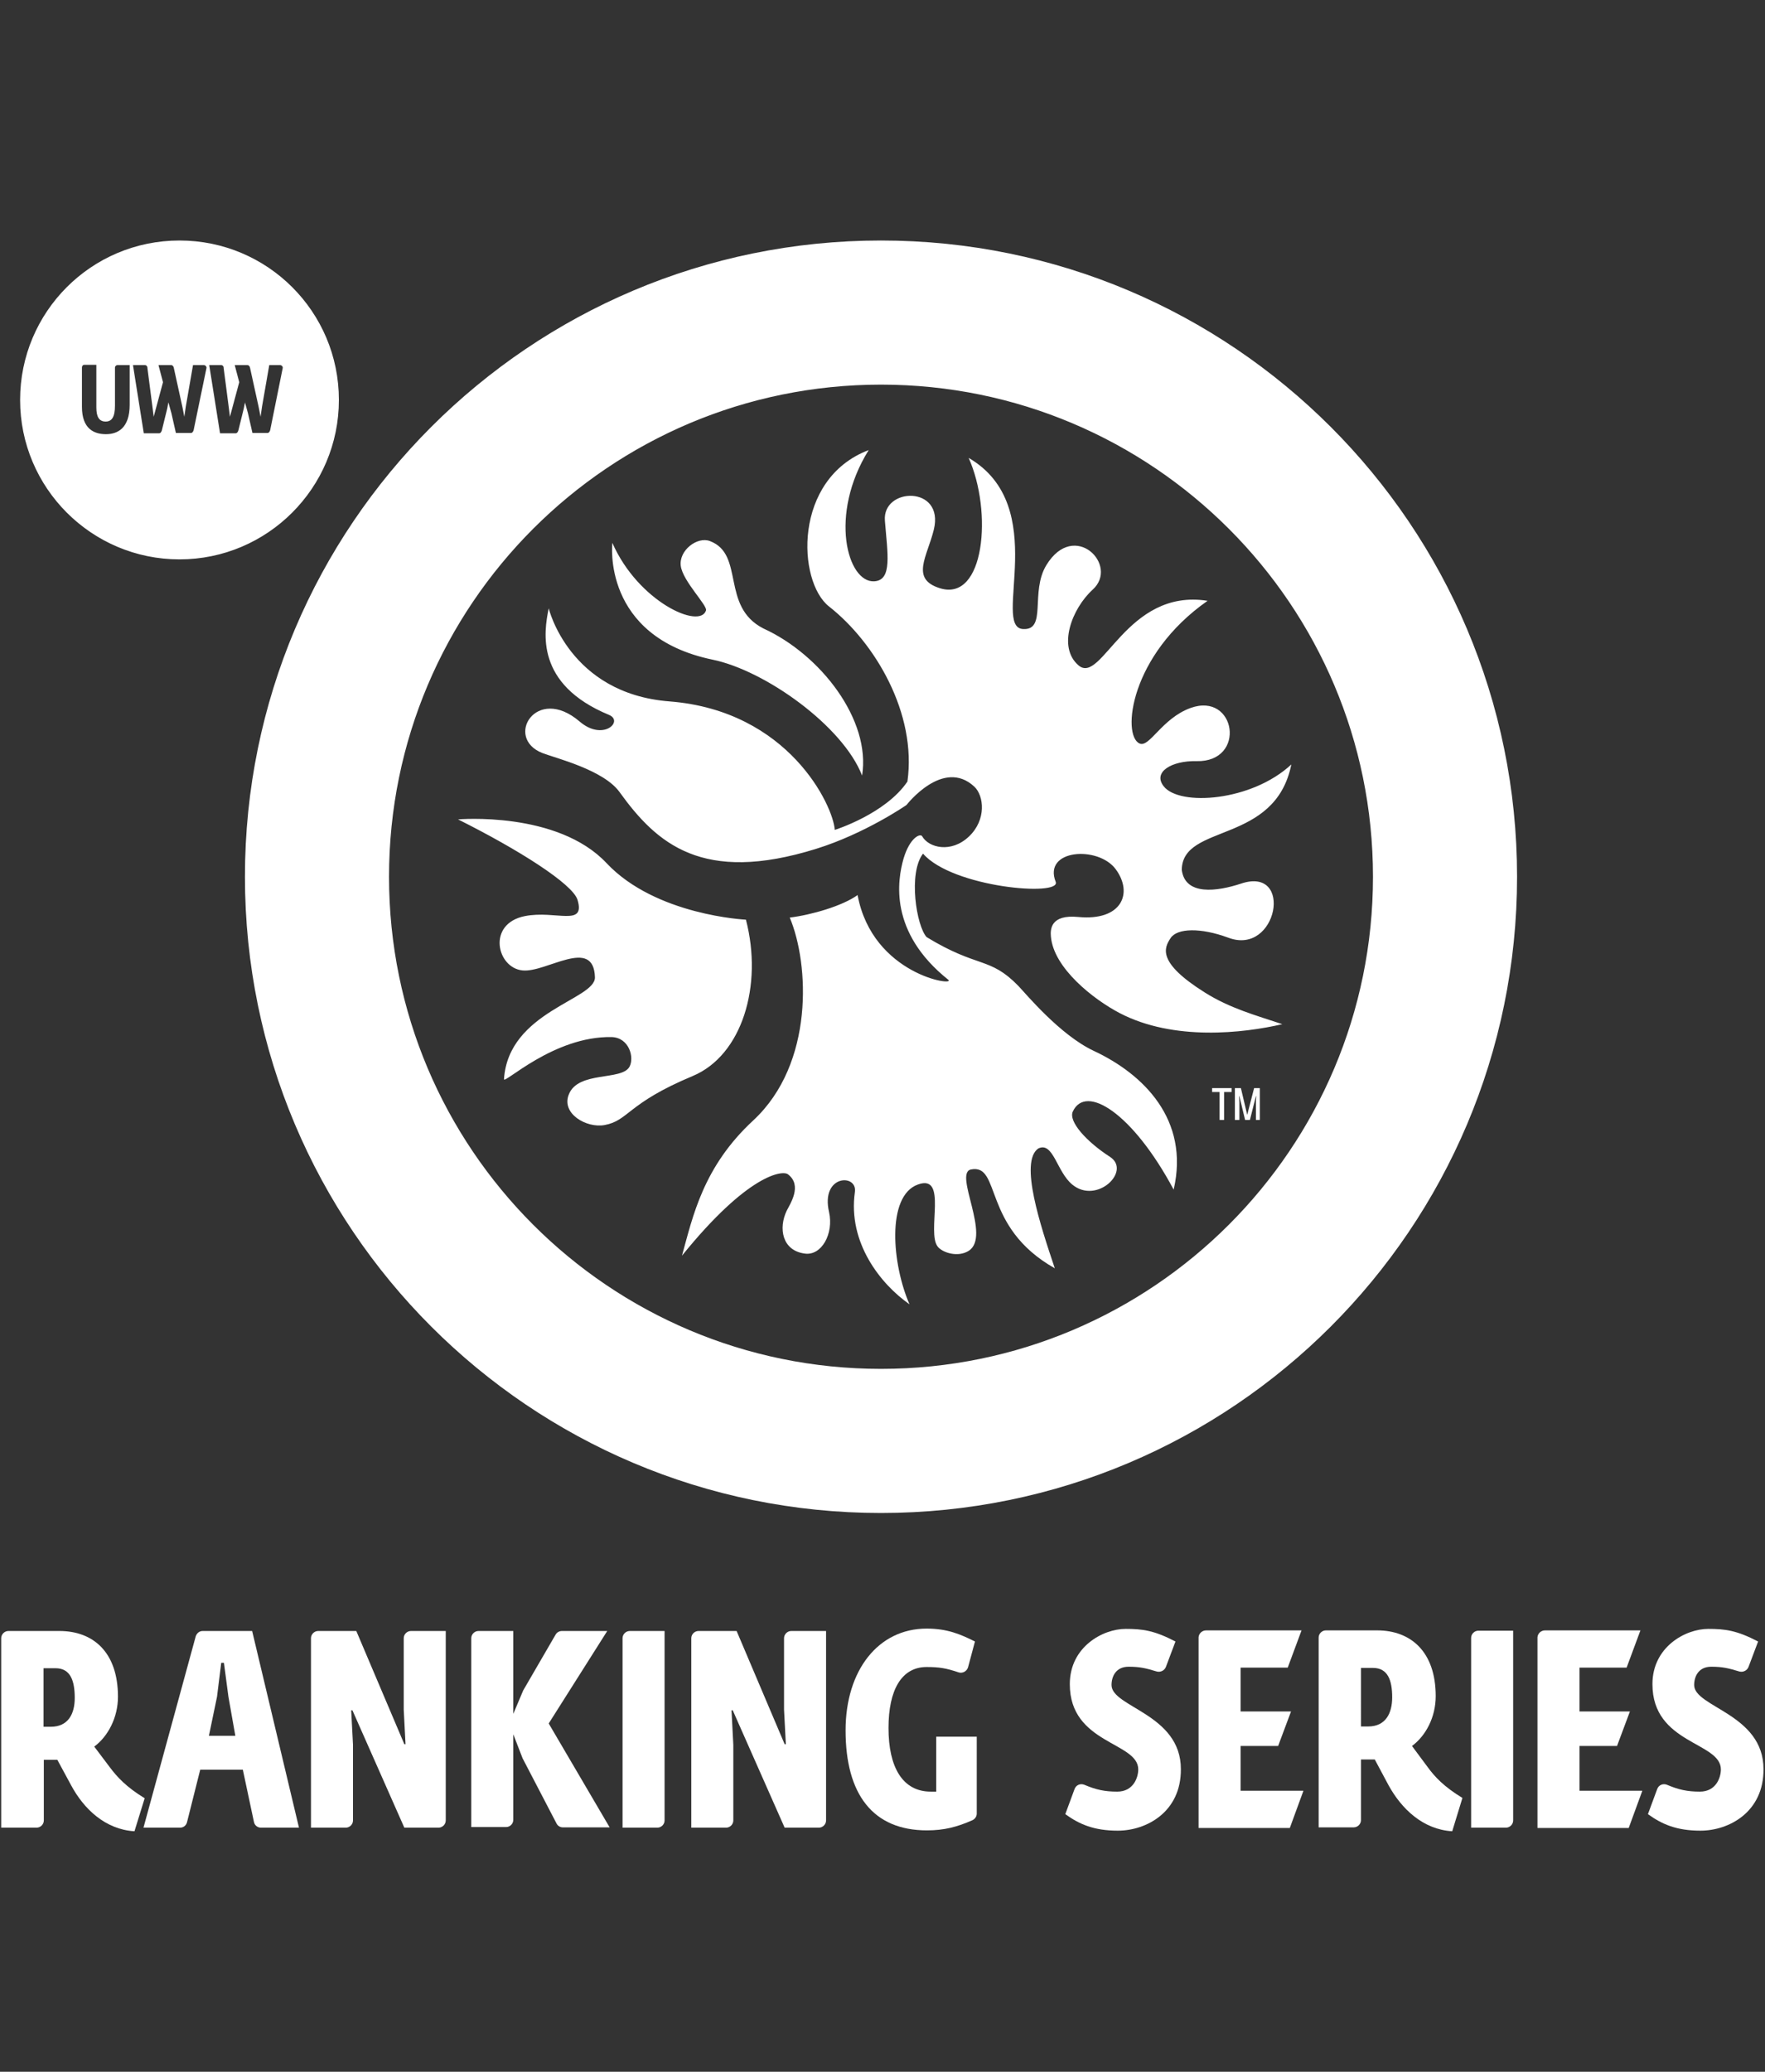 <?xml version="1.0" encoding="utf-8"?>
<!-- Generator: Adobe Illustrator 26.2.1, SVG Export Plug-In . SVG Version: 6.00 Build 0)  -->
<svg version="1.1" id="Layer_1" xmlns="http://www.w3.org/2000/svg" xmlns:xlink="http://www.w3.org/1999/xlink" x="0px" y="0px"
	 viewBox="0 0 588 690" style="enable-background:new 0 0 588 690;" xml:space="preserve">
<rect x="0" y="0" width="588" height="690" fill="#333333" stroke="none"/>
<style type="text/css">
	.st0{fill:#FFFFFF;}
</style>
<g>
	<path id="Freestyle_World_Cup_Logo_Positive_2_" class="st0" d="M112.9,133.2c0,29.3-23.8,53.1-53.1,53.1
		c-29.3,0-53.1-23.8-53.1-53.1c0-29.3,23.7-53.1,53.1-53.1C89.1,80.1,112.9,103.8,112.9,133.2z M43.1,121.6h-4
		c-0.4,0-0.8,0.4-0.8,0.8v12.7c0,3.7-1,5.3-3.1,5.3c-2.2,0-3.1-1.6-3.1-4.7v-14.2h-4c-0.5,0-0.8,0.4-0.8,0.9v13.1
		c0,7.4,4.1,9.1,8,9.1c3.8,0,7.9-1.9,7.9-9.8V121.6z M68.8,122.5c0-0.5-0.4-0.9-0.9-0.9h-3.6l-2.4,13.8l-0.5,3.4l-0.6-3.1l-2.9-13.2
		c0,0,0,0,0,0c-0.1-0.5-0.4-0.9-0.9-0.9h-4.2l1.5,5.7l-3.1,11.5l-0.4-3.2l-1.7-13.1c0,0,0,0,0,0v0l0-0.2c-0.1-0.4-0.4-0.7-0.8-0.7
		h-4l3.6,22.7H53c0.5,0,0.7-0.4,0.9-0.9h0l1.8-7.3l0.4-2.1l1,3.6l1.5,6.6h5c0.5,0,0.7-0.4,0.9-0.9v0L68.8,122.5z M94.2,122.5
		c0-0.5-0.4-0.9-0.9-0.9h-3.6l-2.4,13.8l-0.5,3.4l-0.6-3.1l-2.9-13.2l0,0c-0.1-0.5-0.4-0.9-0.9-0.9h-4.2l1.5,5.7l-3.1,11.5l-0.4-3.2
		l-1.7-13.1c0,0,0,0,0,0v0l0-0.2c-0.1-0.4-0.4-0.7-0.8-0.7h-4l3.6,22.7h5.2c0.5,0,0.7-0.4,0.9-0.9h0l1.8-7.3l0.5-2.5l-0.1,0.4l1,3.6
		l1.5,6.6h5c0.5,0,0.7-0.4,0.9-0.9v0L94.2,122.5z M81.6,292c0,117,94.9,211.9,211.9,211.9S505.4,409,505.4,292
		c0-117-94.9-211.9-211.9-211.9S81.6,175,81.6,292z M293.5,128.1c90.5,0,163.9,73.4,163.9,163.9c0,90.5-73.4,163.9-163.9,163.9
		c-90.5,0-163.9-73.4-163.9-163.9C129.6,201.5,203,128.1,293.5,128.1z M254.3,209.3c-14.3-7.3-6.1-24.7-17.8-29.1
		c-4.2-1.6-10.4,3.1-9.7,8.3c0.7,5.1,8.9,13.1,8.4,14.8c-2,6.4-22.6-2.9-31.2-22.5c0,0-3.7,31.2,33.4,38.9
		c17.5,3.6,43.4,22.1,49.8,38.6C290.2,239.8,273.4,218,254.3,209.3z M251,373.1c20.3-18.9,18.6-52.1,12.1-67.5
		c7.3-0.9,17.6-3.9,22.6-7.5c5,26.7,33,30.5,30.2,28.2C296,310.4,299,293.1,301,286c2.1-7.1,5.6-8.5,6.2-7.5
		c2.2,3.9,9.7,5.7,15.6,0.1c5.9-5.6,5-13.6,1.8-16.6c-10.4-9.7-22.6,6.1-22.6,6.1s-13.7,9.5-30.1,14.6
		c-37.9,11.8-53.1-1.7-65.5-18.9c-5.3-7.4-21.3-11.3-25.7-13c-12.8-5-2.1-22.9,12.4-10.5c7.8,6.7,14.8-0.1,9.8-2.2
		c-24.7-10.2-21.7-27.6-20.1-35.5c0,0,6.8,28.4,40.2,31c39.8,3.1,54.6,34.8,55.1,42.8c0,0,16.9-5.3,24.2-16.1
		c3.2-22.6-10.7-46.2-26.1-58.3c-10.6-8.3-12.1-42.5,13.2-52.1c-13.4,21.5-7.1,44.3,1.9,43.7c6-0.4,4.4-9,3.5-20.2
		c-0.9-11.2,19.9-11.8,16.3,3c-2.2,9-7.9,16.4,2,19.5c15,4.7,17.6-25.6,9.6-43.4c27.7,16.1,7.5,56.4,18.1,57
		c8.1,0.5,2.3-12.3,7.8-21.3c9.3-15.2,24.4,0.1,15.4,8.2c-6.9,6.3-11.8,19.1-4.7,25.2c7.8,6.7,15.9-25.8,43-21.5
		c-25.9,18.1-28.6,44.8-22.7,47.5c3.3,1.6,7.4-8.3,17-11.8c15.2-5.5,18.8,18.1,2,17.7c-8.2-0.2-14.7,3.6-10.9,8.4
		c5.3,6.7,29.3,5,42.5-7.3c-5.4,26.8-36.3,19.5-36.5,35.1c1.1,8.7,11.8,7.2,19.7,4.6c17.7-6,12.2,24.2-4.2,18
		c-9.2-3.4-17-3.2-19.2,0.1c-2.2,3.3-4.6,8.1,11.3,18.1c8.4,5.3,16.9,7.6,25.9,10.6c-12.9,3-36.2,5.7-54.2-3.7
		c-8.6-4.5-22-14.9-22.9-25.5c-0.2-2.3-0.2-7.4,9.1-6.5c14.5,1.4,18.4-7.9,12.5-15.9c-5.8-7.9-24.3-6.7-20,4.2
		c1.9,5-34.4,1.9-44.2-9.4c-5,6.5-2.2,24.1,1.2,27.8c17.2,10.5,21,6.4,30.6,16.3c2.4,2.5,13.8,16.3,25.1,21.6
		c16.5,7.7,32,22.9,26.6,46.2c-13.7-25.6-29.3-35.3-33.6-26c-1.5,3.3,4.5,10,12.4,15.1c7.2,4.7-4.4,16-12.6,9.2
		c-5.2-4.3-6.3-14.4-11.3-12c-6.4,4.4,0.8,25.9,5.5,39.9c-24.5-13.8-17.7-35-28-32.9c-5.7,1.4,6.9,22.3-0.7,27.1
		c-3.5,2.2-8.6,0.7-10.3-1.4c-3.8-4.8,3.5-24.4-6.6-20.7c-10.6,3.8-8.6,26.7-2.8,39.9c-9.6-6.7-20.6-20.5-18.2-37.4
		c0.9-6.2-11.5-5.8-8.6,6.7c1.6,7.2-2.5,14.6-8.1,13.8c-7.6-1-8.8-8.5-6-14.3c1.1-2.2,5.3-8.4,0.4-12.1c-1.8-1.4-13.3-0.1-35.3,27.1
		C230.8,405.2,234.2,388.6,251,373.1z M174.1,323.2c-8.6-0.8-12-15.6,0.8-18.1c10.3-2,20.2,3.7,17.5-5.4
		c-1.6-5.3-19.6-16.7-39.8-26.8c0,0,33.1-2.9,49.5,14.6c16.4,17.4,46.4,18.8,46.4,18.8c5.7,21.8-1.2,45.2-17.8,52.1
		c-21.8,9.1-21.2,14.8-29.3,16.3c-6,1.1-14.5-3.8-11.9-10.2c3.1-7.9,17.6-4.5,20.2-9.2c1.7-3.1-0.1-9.7-5.9-9.9
		c-19.4-0.4-36.1,16-35.9,14c1.5-22.6,30.4-26.4,30.3-33.9C197.8,311.8,182,324,174.1,323.2z M410.3,363.7v-1.3h-6.5v1.3h2.5v9.3
		h1.5v-9.3H410.3z M419.7,373v-10.6h-1.9l-2.3,8.9h0l-2.1-8.9h-2V373h1.5v-5.9l-0.1-2h0.1l1.9,7.9h1.6l2-7.9h0.1l-0.1,1.9v6H419.7z"
		/>
</g>
<g>
	<g>
		<path class="st0" d="M44.8,609.9c-9.8-0.6-16.9-7.5-21.1-15.3l-4.6-8.5h-4.5v20.2c0,1.3-1.1,2.4-2.4,2.4H0.4v-63.1
			c0-1.3,1.1-2.4,2.4-2.4h17c11.2,0,19.5,7,19.5,21.9c0,6.9-3.3,13.2-7.9,16.6l5.2,6.9c2.4,3.2,5.5,6.6,11.6,10.3L44.8,609.9z
			 M18.5,555.6h-4v19.5h2.4c5.9,0,8-4.4,8-9.6C24.9,559.8,23.5,555.6,18.5,555.6z"/>
		<path class="st0" d="M84.6,606.8l-3.7-17.4H66.7l-4.4,17.5c-0.3,1.1-1.2,1.8-2.3,1.8H47.8L65.2,545c0.3-1,1.2-1.8,2.3-1.8H84
			l15.6,65.5H86.9C85.8,608.7,84.8,607.9,84.6,606.8z M76.1,565.1l-1.5-11.3h-0.9l-1.4,11.3l-2.7,13h8.8L76.1,565.1z"/>
		<path class="st0" d="M134.7,608.7l-17.3-39.1H117l0.6,11.5v25.2c0,1.3-1.1,2.4-2.4,2.4h-11.6v-63.1c0-1.3,1.1-2.4,2.4-2.4h12.7
			l16,37.7h0.4l-0.6-11.5v-23.8c0-1.3,1.1-2.4,2.4-2.4h11.6v63.1c0,1.3-1.1,2.4-2.4,2.4H134.7z"/>
		<path class="st0" d="M157,608.7v-63.1c0-1.3,1.1-2.4,2.4-2.4H171v27.6l3.3-7.8l10.8-18.6c0.4-0.7,1.2-1.2,2.1-1.2h15.1l-19.5,30.8
			l20.3,34.6h-15.6c-0.9,0-1.7-0.5-2.1-1.3l-11.3-21.7l-3.1-8v28.5c0,1.3-1.1,2.4-2.4,2.4H157z"/>
		<path class="st0" d="M207.4,608.7v-63.1c0-1.3,1.1-2.4,2.4-2.4h11.6v63.1c0,1.3-1.1,2.4-2.4,2.4H207.4z"/>
		<path class="st0" d="M261.4,608.7l-17.3-39.1h-0.4l0.6,11.5v25.2c0,1.3-1.1,2.4-2.4,2.4h-11.6v-63.1c0-1.3,1.1-2.4,2.4-2.4h12.7
			l16,37.7h0.4l-0.6-11.5v-23.8c0-1.3,1.1-2.4,2.4-2.4h11.6v63.1c0,1.3-1.1,2.4-2.4,2.4H261.4z"/>
		<path class="st0" d="M308.8,609.6c-18,0-27.1-12-27.1-33.3c0-20,10.9-33.9,27-33.9c6.9,0,11.3,1.9,16.1,4.3l-2.3,8.6
			c-0.4,1.3-1.8,2.1-3.1,1.7c-4.1-1.4-6.5-1.8-10.7-1.8c-8.4,0-12.7,7.7-12.7,20.3c0,13.1,4.7,21.2,14.1,21.2h1.8v-18.3h13.5V604
			c0,1-0.6,1.8-1.4,2.2C318.8,608.5,314.5,609.6,308.8,609.6z"/>
	</g>
	<g>
		<path class="st0" d="M372.4,609.7c-7.9,0-12.8-2.1-17.5-5.5l3.1-8.4c0.5-1.3,1.9-1.9,3.2-1.4c4,1.7,6.9,2.3,11,2.3
			c5.4,0,7-4.7,7-7.4c0-9.2-22.8-8.4-22.8-28.4c0-12.4,11-18.4,18.6-18.4c5.6,0,9.5,0.5,16.6,4.2l-3.2,8.5c-0.5,1.2-1.8,1.8-3,1.5
			c-3.6-1.1-5.7-1.6-9.4-1.6c-4.3,0-5.7,3.3-5.7,6.1c0,7.4,23.1,9.6,23.1,28C393.5,603.5,381.9,609.7,372.4,609.7z"/>
		<path class="st0" d="M483.8,609.9c-9.8-0.6-16.9-7.5-21.2-15.3L458,586h-4.6v20.2c0,1.3-1.1,2.4-2.4,2.4h-11.7v-63.2
			c0-1.3,1.1-2.4,2.4-2.4h17.1c11.2,0,19.5,7.1,19.5,21.9c0,7-3.3,13.2-7.9,16.6l5.2,7c2.4,3.3,5.5,6.6,11.6,10.3L483.8,609.9z
			 M457.4,555.5h-4V575h2.4c5.9,0,8-4.5,8-9.7C463.8,559.7,462.4,555.5,457.4,555.5z"/>
		<path class="st0" d="M490.1,608.7v-63.2c0-1.3,1.1-2.4,2.4-2.4h11.6v63.2c0,1.3-1.1,2.4-2.4,2.4H490.1z"/>
		<path class="st0" d="M566.5,609.7c-7.9,0-12.8-2.1-17.5-5.5l3.1-8.4c0.5-1.3,1.9-1.9,3.2-1.4c4,1.7,6.9,2.3,11,2.3
			c5.4,0,7-4.7,7-7.4c0-9.2-22.8-8.4-22.8-28.4c0-12.4,11-18.4,18.6-18.4c5.6,0,9.5,0.5,16.6,4.2l-3.2,8.5c-0.5,1.2-1.8,1.8-3,1.5
			c-3.6-1.1-5.7-1.6-9.4-1.6c-4.3,0-5.7,3.3-5.7,6.1c0,7.4,23.1,9.6,23.1,28C587.6,603.5,576,609.7,566.5,609.7z"/>
		<path class="st0" d="M413.2,581.5h12.6l4.3-11.5h-16.8v-14.6h15.7l4.6-12.4h-31.7c0,0,0,0-0.1,0c-1.3,0-2.4,1-2.5,2.3v63.5h30.4
			l4.5-12.3v-0.1h-20.9V581.5z"/>
		<path class="st0" d="M526.1,581.5h12.6l4.3-11.5h-16.8v-14.6h15.7l4.6-12.4h-31.7c0,0,0,0-0.1,0c-1.3,0-2.4,1-2.5,2.3v63.5h30.4
			l4.5-12.3v-0.1h-20.9V581.5z"/>
	</g>
</g>
</svg>
